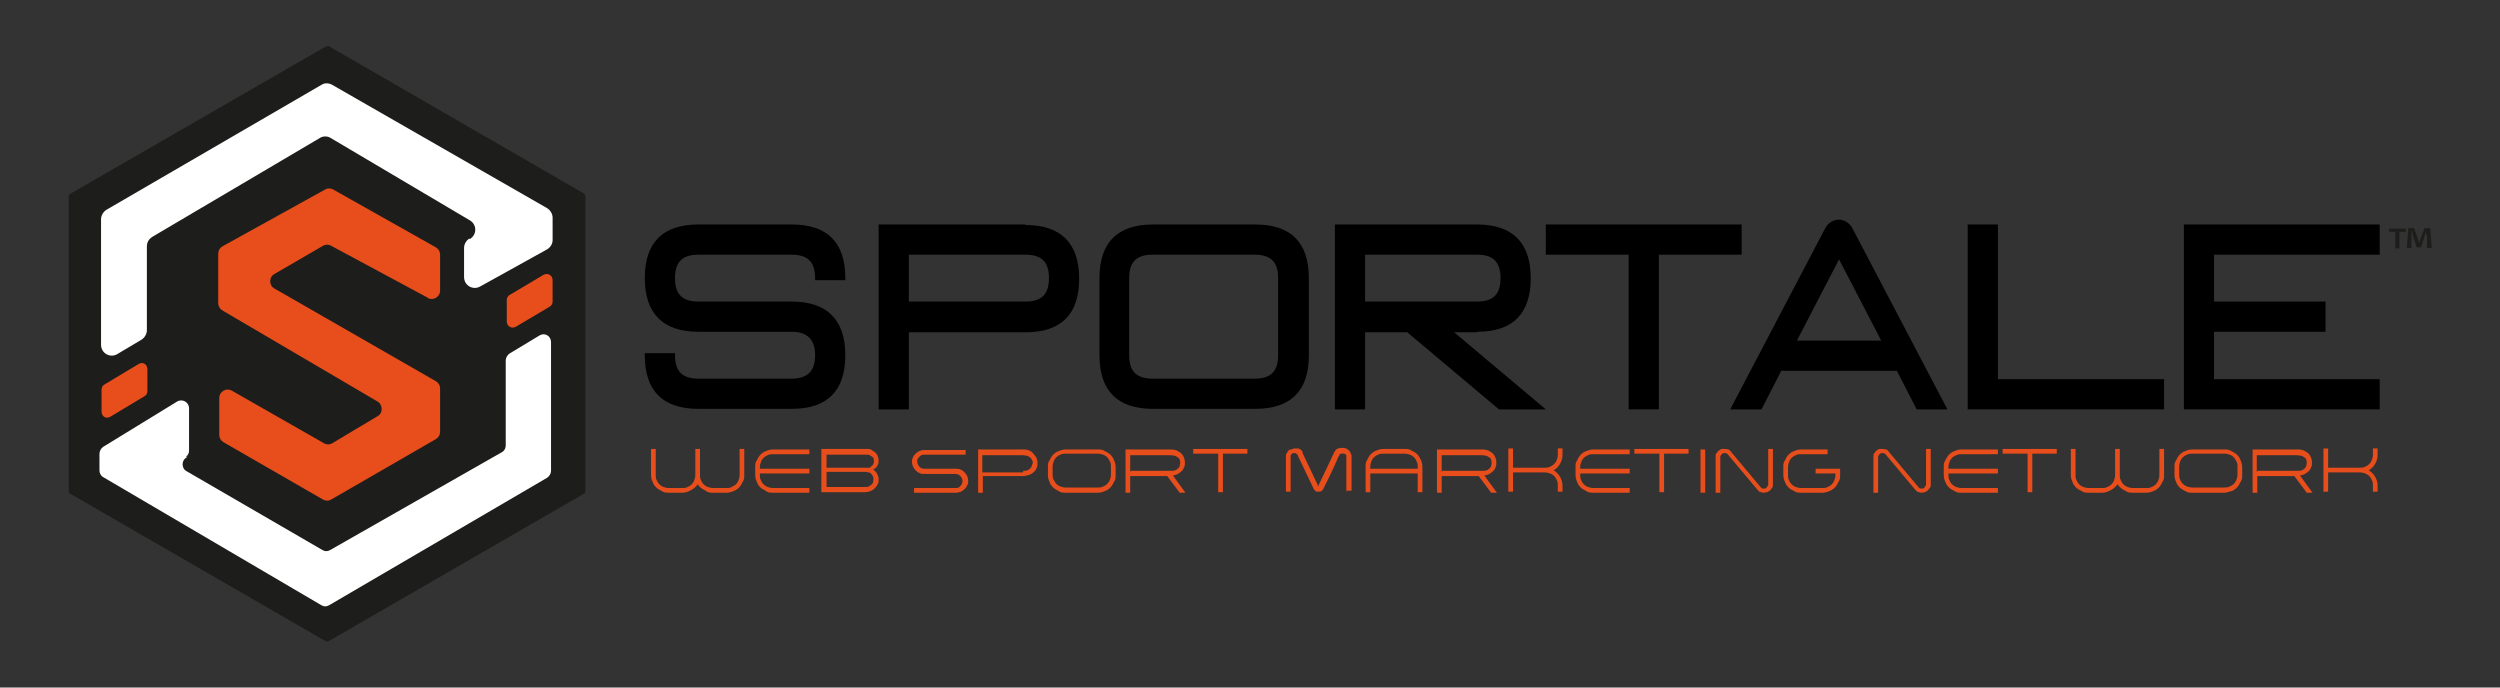 <?xml version="1.0" encoding="UTF-8"?>
<svg id="Livello_1" data-name="Livello 1" xmlns="http://www.w3.org/2000/svg" version="1.1" viewBox="0 0 480 132">
  <rect x="0" y="0" width="480" height="132" fill="#333333" stroke="none"/>
  <defs>
    <style>
      .cls-1 {
        fill: #000;
      }

      .cls-1, .cls-2, .cls-3, .cls-4 {
        stroke-width: 0px;
      }

      .cls-2 {
        fill: #e84e1b;
      }

      .cls-5 {
        stroke: #1d1d1b;
        stroke-miterlimit: 10;
        stroke-width: 0px;
      }

      .cls-5, .cls-3 {
        fill: #1d1d1b;
      }

      .cls-4 {
        fill: #fff;
      }
    </style>
  </defs>
  <g>
    <path class="cls-5" d="M112.2,37.2L63.2,8.9c-.2-.1-.4-.1-.6,0L13.5,37.2c-.2.1-.3.3-.3.5v56.6c0,.2.1.4.3.5l49,28.3c.2.1.4.1.6,0l49-28.3c.2-.1.3-.3.3-.5v-56.6c0-.2-.1-.4-.3-.5Z"/>
    <path class="cls-4" d="M36,87.7l-.3.2c-.9.6-.8,2,0,2.5l26.2,15.2c.5.3,1,.3,1.5,0l33-18.8c.5-.3.7-.8.7-1.3v-16.3c0-.5.3-1,.7-1.3l5.8-3.5c1-.6,2.2.1,2.2,1.3v24.7c0,.5-.3,1-.7,1.3l-41.9,24.5c-.5.3-1,.3-1.5,0l-41.9-24.6c-.5-.3-.7-.8-.7-1.3v-3.2c0-.5.3-1,.7-1.3l14.2-8.7c1-.6,2.3.1,2.3,1.3v8.1c0,.5-.2.9-.6,1.2Z"/>
    <path class="cls-2" d="M82.2,57.2l-18.6-10c-.5-.3-1.1-.3-1.6,0l-9.3,5.4c-1.1.6-1.1,2.2,0,2.8l31,17.8c.5.3.8.8.8,1.4v8.3c0,.6-.3,1.1-.8,1.4l-20.1,11.6c-.5.3-1.1.3-1.6,0l-19.1-11c-.5-.3-.8-.8-.8-1.4v-7.1c0-1.2,1.3-2,2.4-1.4l17.7,10.1c.5.3,1.1.3,1.6,0l8.7-5.2c1.1-.6,1-2.2,0-2.8l-29.8-17.5c-.5-.3-.8-.8-.8-1.4v-9.5c0-.6.3-1.1.8-1.4l19.7-10.9c.5-.3,1.1-.3,1.6,0l19.7,11.1c.5.3.8.8.8,1.4v6.9c0,1.2-1.3,2-2.4,1.4Z"/>
    <path class="cls-4" d="M90.2,45.9h0c1.4-.8,1.4-2.8,0-3.6l-26.7-15.8c-.6-.4-1.5-.4-2.1,0l-32.2,19c-.6.4-1,1-1,1.8v16.1c0,.7-.4,1.4-1,1.8l-4.7,2.8c-1.4.8-3.1-.2-3.1-1.8v-24.1c0-.7.4-1.4,1-1.8l41.3-24c.6-.4,1.4-.4,2.1,0l41.3,23.7c.6.4,1,1.1,1,1.8v4.3c0,.7-.4,1.4-1.1,1.8l-12.8,7.1c-1.4.8-3.1-.2-3.1-1.8v-5.6c0-.7.4-1.4,1-1.8Z"/>
    <g>
      <path class="cls-2" d="M142.9,86.2v5c0,.5,0,.9-.3,1.3-.2.4-.4.8-.7,1.1-.3.3-.7.6-1.1.7-.4.2-.9.3-1.3.3h-2.6c-.5,0-.9,0-1.3-.3s-.8-.4-1.1-.7-.2-.2-.3-.3-.2-.2-.2-.4c0,.1-.2.3-.3.4,0,.1-.2.2-.3.3-.3.3-.7.5-1.1.7-.4.2-.9.3-1.3.3h-2.6c-.5,0-.9,0-1.3-.3-.4-.2-.8-.4-1.1-.7-.3-.3-.6-.7-.7-1.1-.2-.4-.3-.9-.3-1.3v-5h.9v5c0,.3,0,.7.2,1,.1.3.3.6.5.8.2.2.5.4.8.5.3.1.6.2,1,.2h2.6c.4,0,.7,0,1-.2.3-.1.6-.3.8-.5.2-.2.4-.5.5-.8.1-.3.2-.6.2-1v-5h.9v5c0,.3,0,.7.2,1,.1.3.3.6.5.8.2.2.5.4.8.5.3.1.6.2,1,.2h2.6c.3,0,.7,0,1-.2s.6-.3.8-.5.4-.5.5-.8.2-.6.2-1v-5h.9Z"/>
      <path class="cls-2" d="M146.6,87.9c-.2.2-.4.5-.5.8-.1.3-.2.6-.2,1v.3h9.5v.9h-9.5v.3c0,.3,0,.7.2,1,.1.3.3.6.5.8.2.2.5.4.8.5.3.1.6.2,1,.2h7v.9h-7c-.5,0-.9,0-1.3-.3s-.8-.4-1.1-.7c-.3-.3-.6-.7-.7-1.1-.2-.4-.3-.9-.3-1.3v-1.5c0-.5,0-.9.3-1.3.2-.4.4-.8.7-1.1.3-.3.7-.6,1.1-.7.4-.2.9-.3,1.3-.3h7v.9h-7c-.3,0-.7,0-1,.2-.3.1-.6.3-.8.5Z"/>
      <path class="cls-2" d="M167.7,90.2c.3.2.6.5.7.8.2.3.3.7.3,1.1s0,.6-.2.9c-.1.3-.3.5-.6.8-.2.2-.5.4-.8.5-.3.1-.6.2-1,.2h-8.4v-8.3h8.4c.2,0,.5,0,.7,0,.2,0,.5.1.7.3.2.1.4.3.6.4.2.2.3.4.4.6.1.3.2.6.2.9s0,.6-.2.9c-.1.3-.3.5-.6.7l-.3.2ZM158.7,89.8h7.5c.2,0,.4,0,.6,0,.2,0,.4-.1.5-.3.2-.1.3-.3.4-.4,0-.2.1-.3.1-.5s0-.4-.1-.6c0-.2-.2-.3-.4-.4-.2-.1-.3-.2-.5-.3-.2,0-.4,0-.6,0h-7.5v2.6ZM167.6,92.7c0-.2.1-.4.1-.6s0-.4-.1-.6c0-.2-.2-.3-.3-.5s-.3-.2-.5-.3c-.2,0-.4-.1-.6-.1h-7.5v2.9h7.5c.3,0,.6,0,.9-.3.3-.2.5-.4.6-.7Z"/>
      <path class="cls-2" d="M183.5,94.6h-8v-.9h8c.2,0,.4,0,.5-.1.2,0,.3-.2.4-.3.1-.1.2-.3.3-.4,0-.2.1-.3.1-.5s0-.4-.1-.5c0-.2-.2-.3-.3-.5-.1-.1-.3-.2-.4-.3-.2,0-.4-.1-.5-.1h-6.1c-.3,0-.6,0-.9-.2-.3-.1-.5-.3-.7-.5-.2-.2-.4-.5-.5-.7-.1-.3-.2-.6-.2-.9s0-.6.2-.9c.1-.3.3-.5.5-.7.2-.2.5-.4.7-.5.3-.1.6-.2.9-.2h8v.9h-8c-.2,0-.4,0-.5.1s-.3.2-.4.3c-.1.1-.2.3-.3.4s-.1.3-.1.5c0,.4.2.7.4,1,.3.3.6.4,1,.4h6.1c.3,0,.6,0,.9.2.3.1.5.3.7.5.2.2.4.5.5.7.1.3.2.6.2.9s0,.6-.2.9c-.1.3-.3.5-.5.7-.2.2-.5.4-.7.5-.3.1-.6.2-.9.2Z"/>
      <path class="cls-2" d="M188.7,94.6h-.9v-8.3h8.8c.3,0,.7,0,1,.2.3.1.6.3.8.6.2.2.4.5.6.8.1.3.2.6.2,1s0,.7-.2,1c-.1.3-.3.6-.6.8-.2.2-.5.4-.9.5-.3.1-.7.2-1,.2h-7.8v3.2ZM196.5,90.4c.2,0,.5,0,.7-.1.2,0,.4-.2.5-.3.2-.1.3-.3.4-.5,0-.2.1-.4.2-.6,0-.2,0-.4-.2-.6,0-.2-.2-.4-.4-.5-.2-.1-.3-.3-.6-.3-.2,0-.4-.1-.7-.1h-7.8v3.3h7.8Z"/>
      <path class="cls-2" d="M204.6,94.6c-.5,0-.9,0-1.3-.3-.4-.2-.8-.4-1.1-.7-.3-.3-.6-.7-.7-1.1-.2-.4-.3-.9-.3-1.3v-1.5c0-.5,0-.9.3-1.3.2-.4.4-.8.7-1.1.3-.3.7-.6,1.1-.7.4-.2.9-.3,1.3-.3h6.2c.5,0,.9,0,1.3.3.4.2.8.4,1.1.7.3.3.6.7.7,1.1.2.4.3.9.3,1.3v1.5c0,.5,0,.9-.3,1.3-.2.4-.4.8-.7,1.1-.3.3-.7.6-1.1.7-.4.2-.9.3-1.3.3h-6.2ZM202.1,89.6v1.5c0,.3,0,.7.2,1s.3.6.5.8c.2.2.5.4.8.5.3.1.6.2,1,.2h6.2c.3,0,.7,0,1-.2.3-.1.6-.3.8-.5.2-.2.4-.5.5-.8.1-.3.2-.6.2-1v-1.5c0-.3,0-.7-.2-1s-.3-.6-.5-.8c-.2-.2-.5-.4-.8-.5-.3-.1-.6-.2-1-.2h-6.2c-.3,0-.7,0-1,.2-.3.1-.6.3-.8.5-.2.2-.4.5-.5.8-.1.3-.2.6-.2,1Z"/>
      <path class="cls-2" d="M226.7,90.6c-.4.4-.9.6-1.5.7l2.4,3.3h-1.1l-2.4-3.2h-7.1v3.2h-.9v-8.3h8.7c.3,0,.5,0,.8.1.3,0,.5.2.7.3.4.2.7.5.9.9.2.4.3.8.3,1.2s0,.7-.2,1c-.1.3-.3.6-.6.8ZM217.1,90.4h7.8c.2,0,.4,0,.7-.1.2,0,.4-.2.5-.3.2-.1.3-.3.4-.5,0-.2.1-.4.1-.6s0-.4-.1-.6c0-.2-.2-.4-.4-.5-.2-.1-.4-.3-.6-.3-.2,0-.4-.1-.7-.1h-7.8v3.3Z"/>
      <path class="cls-2" d="M239.6,87.1h-4.8v7.4h-.9v-7.4h-4.8v-.9h10.4v.9Z"/>
      <path class="cls-2" d="M258.5,94.5v-6.8c0,0,0-.2,0-.3s-.1-.1-.2-.2-.1,0-.2-.1-.2,0-.2,0h-.1c-.1,0-.2,0-.4,0-.1,0-.2.2-.3.4,0,0-.2.3-.4.8,0,.2-.2.4-.3.7-.1.3-.3.7-.5,1.1-.2.4-.4.9-.7,1.5-.3.6-.6,1.2-1,2-.1.3-.3.5-.4.6-.2.2-.3.2-.5.2h-.2c-.3,0-.5,0-.6-.2-.1-.1-.3-.3-.4-.6l-2.9-6.1c0-.1-.1-.2-.2-.3,0,0-.1-.1-.2-.2,0,0-.2,0-.3,0h-.1c0,0-.2,0-.2,0,0,0-.1,0-.2.2,0,0-.1.1-.2.2,0,0,0,.1,0,.2v6.8h-.9v-6.8c0-.2,0-.4.1-.5s.2-.3.3-.5c.1-.1.3-.3.5-.3.2,0,.4-.1.6-.2h.2c.1,0,.2,0,.3,0s.2,0,.3,0c0,0,.2,0,.3.1,0,0,.2.1.3.2,0,0,.2.2.2.2,0,0,.1.2.1.2,0,0,0,0,0,.2l2.9,6.1s0,0,0,.2,0,0,.1,0h0s0,0,.1-.1c0,0,0,0,0-.1h0s2.9-6.1,2.9-6.1c0-.2.2-.3.3-.5.1-.2.3-.3.5-.4.1,0,.2,0,.3-.1.1,0,.3,0,.4,0h.2c.2,0,.4,0,.6.1.2,0,.3.2.5.3.1.1.3.3.4.5,0,.2.1.3.2.5v6.8h-.9Z"/>
      <path class="cls-2" d="M272.1,87.2c.3.3.5.7.7,1.1.2.4.3.9.3,1.3v4.9h-.9v-3.6h-9.1v3.6h-.9v-4.9c0-.5,0-.9.3-1.3.2-.4.4-.8.7-1.1.3-.3.7-.6,1.1-.7.4-.2.9-.3,1.3-.3h4.1c.5,0,.9,0,1.3.3.4.2.8.4,1.1.7ZM272.2,90v-.4c0-.3,0-.7-.2-1-.1-.3-.3-.6-.5-.8-.2-.2-.5-.4-.8-.5-.3-.1-.6-.2-1-.2h-4.1c-.3,0-.7,0-1,.2-.3.1-.6.3-.8.5-.2.2-.4.5-.5.8-.1.3-.2.6-.2,1v.4h9.1Z"/>
      <path class="cls-2" d="M286.5,90.6c-.4.4-.9.6-1.5.7l2.4,3.3h-1.1l-2.4-3.2h-7.1v3.2h-.9v-8.3h8.7c.3,0,.5,0,.8.1.3,0,.5.2.7.3.4.2.7.5.9.9.2.4.3.8.3,1.2s0,.7-.2,1c-.1.3-.3.6-.6.8ZM276.9,90.4h7.8c.2,0,.4,0,.7-.1.2,0,.4-.2.5-.3.2-.1.3-.3.4-.5,0-.2.1-.4.1-.6s0-.4-.1-.6c0-.2-.2-.4-.4-.5-.2-.1-.4-.3-.6-.3-.2,0-.4-.1-.7-.1h-7.8v3.3Z"/>
      <path class="cls-2" d="M300,87.4c0,.6-.2,1.2-.5,1.7-.3.5-.7.9-1.2,1.2.5.3.9.7,1.2,1.2.3.5.5,1.1.5,1.7v1.2h-.9v-1.2c0-.3,0-.7-.2-1-.1-.3-.3-.6-.5-.8-.2-.2-.5-.4-.8-.5-.3-.1-.6-.2-1-.2h-6.1v3.7h-.9v-8.3h.9v3.7h6.1c.3,0,.7,0,1-.2.3-.1.6-.3.8-.5.2-.2.4-.5.5-.8.1-.3.2-.6.2-1v-1.2h.9v1.2Z"/>
      <path class="cls-2" d="M304.1,87.9c-.2.2-.4.5-.5.8-.1.3-.2.6-.2,1v.3h9.5v.9h-9.5v.3c0,.3,0,.7.2,1,.1.3.3.6.5.8.2.2.5.4.8.5.3.1.6.2,1,.2h7v.9h-7c-.5,0-.9,0-1.3-.3-.4-.2-.8-.4-1.1-.7-.3-.3-.6-.7-.7-1.1-.2-.4-.3-.9-.3-1.3v-1.5c0-.5,0-.9.3-1.3.2-.4.4-.8.7-1.1.3-.3.7-.6,1.1-.7.4-.2.9-.3,1.3-.3h7v.9h-7c-.3,0-.7,0-1,.2-.3.1-.6.3-.8.5Z"/>
      <path class="cls-2" d="M324.3,87.1h-4.8v7.4h-.9v-7.4h-4.8v-.9h10.4v.9Z"/>
      <path class="cls-2" d="M326.5,94.6v-8.3h.9v8.3h-.9Z"/>
      <path class="cls-2" d="M338,94.5c-.1,0-.2-.1-.3-.2s-.2-.2-.3-.3l-5.7-6.8c0,0-.2-.2-.3-.2s-.2,0-.3,0c-.2,0-.4,0-.5.2-.2.1-.2.3-.3.5v6.9h-.9v-7h0c0-.3,0-.5.2-.6.1-.2.2-.3.4-.5.2-.1.3-.2.5-.3.2,0,.4,0,.6,0s.5,0,.7.1c.2,0,.4.2.6.5l5.7,6.8c0,0,.2.2.3.2s.2,0,.3,0c.2,0,.4,0,.5-.2s.2-.3.3-.5v-6.9h.9v6.9c0,.2,0,.4-.2.6-.1.2-.2.3-.4.5-.2.1-.3.2-.5.3-.2,0-.4.1-.6.1s-.5,0-.7-.2Z"/>
      <path class="cls-2" d="M349.9,94.6h-4.1c-.5,0-.9,0-1.3-.3-.4-.2-.8-.4-1.1-.7-.3-.3-.6-.7-.7-1.1-.2-.4-.3-.9-.3-1.3v-1.5c0-.5,0-.9.3-1.3.2-.4.4-.8.7-1.1.3-.3.7-.6,1.1-.7.4-.2.9-.3,1.3-.3h5.1v.9h-5.1c-.3,0-.7,0-1,.2-.3.1-.6.3-.8.5-.2.2-.4.5-.5.8-.1.3-.2.6-.2,1v1.5c0,.3,0,.7.2,1,.1.3.3.6.5.8.2.2.5.4.8.5.3.1.6.2,1,.2h4.1c.3,0,.7,0,1-.2.3-.1.6-.3.8-.5.2-.2.4-.5.5-.8.1-.3.2-.6.2-1v-.3h-3.8v-.9h4.7v1.2c0,.5,0,.9-.3,1.3-.2.4-.4.8-.7,1.1-.3.3-.7.6-1.1.7-.4.2-.9.3-1.3.3Z"/>
      <path class="cls-2" d="M368.3,94.5c-.1,0-.2-.1-.3-.2,0,0-.2-.2-.3-.3l-5.7-6.8c0,0-.2-.2-.3-.2,0,0-.2,0-.3,0-.2,0-.4,0-.5.2-.2.1-.2.3-.3.5v6.9h-.9v-7h0c0-.3,0-.5.2-.6.1-.2.2-.3.4-.5.2-.1.3-.2.5-.3.2,0,.4,0,.6,0s.5,0,.7.1c.2,0,.4.2.6.5l5.7,6.8c0,0,.2.2.3.2s.2,0,.3,0c.2,0,.4,0,.5-.2s.2-.3.3-.5v-6.9h.9v6.9c0,.2,0,.4-.2.6s-.2.3-.4.5c-.2.1-.3.2-.5.3-.2,0-.4.1-.6.1s-.5,0-.7-.2Z"/>
      <path class="cls-2" d="M374.8,87.9c-.2.2-.4.5-.5.8-.1.3-.2.6-.2,1v.3h9.5v.9h-9.5v.3c0,.3,0,.7.2,1,.1.3.3.6.5.8.2.2.5.4.8.5.3.1.6.2,1,.2h7v.9h-7c-.5,0-.9,0-1.3-.3-.4-.2-.8-.4-1.1-.7-.3-.3-.6-.7-.7-1.1-.2-.4-.3-.9-.3-1.3v-1.5c0-.5,0-.9.3-1.3.2-.4.4-.8.7-1.1.3-.3.7-.6,1.1-.7.4-.2.9-.3,1.3-.3h7v.9h-7c-.3,0-.7,0-1,.2-.3.1-.6.3-.8.5Z"/>
      <path class="cls-2" d="M395,87.1h-4.8v7.4h-.9v-7.4h-4.8v-.9h10.4v.9Z"/>
      <path class="cls-2" d="M415.5,86.2v5c0,.5,0,.9-.3,1.3-.2.4-.4.8-.7,1.1-.3.3-.7.6-1.1.7-.4.2-.9.3-1.3.3h-2.6c-.5,0-.9,0-1.3-.3-.4-.2-.8-.4-1.1-.7-.1-.1-.2-.2-.3-.3,0-.1-.2-.2-.2-.4,0,.1-.2.3-.3.4s-.2.2-.3.3c-.3.3-.7.5-1.1.7-.4.2-.9.3-1.3.3h-2.6c-.5,0-.9,0-1.3-.3-.4-.2-.8-.4-1.1-.7-.3-.3-.6-.7-.7-1.1-.2-.4-.3-.9-.3-1.3v-5h.9v5c0,.3,0,.7.2,1,.1.3.3.6.5.8.2.2.5.4.8.5.3.1.6.2,1,.2h2.6c.4,0,.7,0,1-.2.3-.1.6-.3.8-.5.2-.2.4-.5.5-.8.1-.3.2-.6.2-1v-5h.9v5c0,.3,0,.7.2,1,.1.3.3.6.5.8.2.2.5.4.8.5.3.1.6.2,1,.2h2.6c.3,0,.7,0,1-.2.3-.1.6-.3.8-.5.2-.2.4-.5.5-.8.1-.3.2-.6.2-1v-5h.9Z"/>
      <path class="cls-2" d="M420.9,94.6c-.5,0-.9,0-1.3-.3-.4-.2-.8-.4-1.1-.7-.3-.3-.6-.7-.7-1.1-.2-.4-.3-.9-.3-1.3v-1.5c0-.5,0-.9.3-1.3.2-.4.4-.8.7-1.1.3-.3.7-.6,1.1-.7.4-.2.9-.3,1.3-.3h6.2c.5,0,.9,0,1.3.3.4.2.8.4,1.1.7.3.3.6.7.7,1.1.2.4.3.9.3,1.3v1.5c0,.5,0,.9-.3,1.3-.2.4-.4.8-.7,1.1-.3.3-.7.6-1.1.7s-.9.3-1.3.3h-6.2ZM418.4,89.6v1.5c0,.3,0,.7.2,1,.1.3.3.6.5.8.2.2.5.4.8.5.3.1.6.2,1,.2h6.2c.3,0,.7,0,1-.2.3-.1.6-.3.8-.5.2-.2.4-.5.5-.8s.2-.6.2-1v-1.5c0-.3,0-.7-.2-1s-.3-.6-.5-.8c-.2-.2-.5-.4-.8-.5-.3-.1-.6-.2-1-.2h-6.2c-.3,0-.7,0-1,.2-.3.1-.6.3-.8.5-.2.2-.4.5-.5.8-.1.3-.2.6-.2,1Z"/>
      <path class="cls-2" d="M443.1,90.6c-.4.4-.9.6-1.5.7l2.4,3.3h-1.1l-2.4-3.2h-7.1v3.2h-.9v-8.3h8.7c.3,0,.5,0,.8.1.3,0,.5.2.7.3.4.2.7.5.9.9.2.4.3.8.3,1.2s0,.7-.2,1c-.1.3-.3.6-.6.8ZM433.4,90.4h7.8c.2,0,.4,0,.7-.1.2,0,.4-.2.5-.3.2-.1.3-.3.4-.5,0-.2.1-.4.1-.6s0-.4-.1-.6c0-.2-.2-.4-.4-.5-.2-.1-.4-.3-.6-.3-.2,0-.4-.1-.7-.1h-7.8v3.3Z"/>
      <path class="cls-2" d="M456.5,87.4c0,.6-.2,1.2-.5,1.7-.3.5-.7.9-1.2,1.2.5.3.9.7,1.2,1.2.3.5.5,1.1.5,1.7v1.2h-.9v-1.2c0-.3,0-.7-.2-1-.1-.3-.3-.6-.5-.8-.2-.2-.5-.4-.8-.5-.3-.1-.6-.2-1-.2h-6.1v3.7h-.9v-8.3h.9v3.7h6.1c.3,0,.7,0,1-.2.3-.1.6-.3.8-.5.2-.2.4-.5.5-.8.1-.3.2-.6.2-1v-1.2h.9v1.2Z"/>
    </g>
    <path class="cls-2" d="M105.5,58.9l-6.4,3.8c-.8.5-1.8,0-1.8-1v-4.1c0-.4.2-.8.6-1l6.4-3.8c.8-.5,1.8,0,1.8,1v4.1c0,.4-.2.8-.6,1Z"/>
    <path class="cls-2" d="M27.7,76.1l-6.5,3.9c-.8.5-1.7,0-1.7-1v-4.2c0-.4.2-.8.6-1l6.5-3.9c.8-.5,1.7,0,1.7,1v4.2c0,.4-.2.8-.6,1Z"/>
    <path class="cls-1" d="M152,43.1h-17.9c-6.9,0-10.3,3.5-10.3,10.3s3.5,10.3,10.3,10.3h17.9c3,0,4.5,1.5,4.5,4.5s-1.4,4.5-4.5,4.5h-17.9c-3.1,0-4.5-1.4-4.5-4.5v-.4h-5.8v.4c0,6.9,3.5,10.3,10.3,10.3h17.9c6.9,0,10.3-3.5,10.3-10.3s-3.5-10.3-10.3-10.3h-17.9c-3.1,0-4.5-1.4-4.5-4.5s1.4-4.5,4.5-4.5h17.9c3.1,0,4.5,1.4,4.5,4.5v.4h5.8v-.4c0-6.9-3.5-10.3-10.3-10.3Z"/>
    <path class="cls-1" d="M196.9,43.1h-28.2v35.5h5.8v-14.8h22.4c6.9,0,10.3-3.5,10.3-10.3s-3.5-10.3-10.3-10.3ZM196.9,57.9h-22.4v-9h22.4c3.1,0,4.5,1.4,4.5,4.5s-1.4,4.5-4.5,4.5Z"/>
    <path class="cls-1" d="M241,43.1h-19.6c-6.9,0-10.3,3.5-10.3,10.3v14.8c0,6.9,3.5,10.3,10.3,10.3h19.6c6.9,0,10.3-3.5,10.3-10.3v-14.8c0-6.9-3.5-10.3-10.3-10.3ZM216.8,53.4c0-3.1,1.4-4.5,4.5-4.5h19.6c3.1,0,4.5,1.4,4.5,4.5v14.8c0,3.1-1.4,4.5-4.5,4.5h-19.6c-3.1,0-4.5-1.4-4.5-4.5v-14.8Z"/>
    <path class="cls-1" d="M283.6,63.7c6.9,0,10.3-3.5,10.3-10.3s-3.5-10.3-10.3-10.3h-27.3v35.5h5.8v-14.8h8.1l17.6,14.8h9l-17.6-14.8h4.4ZM262.1,48.9h21.5c3.1,0,4.5,1.4,4.5,4.5s-1.4,4.5-4.5,4.5h-21.5v-9Z"/>
    <polygon class="cls-1" points="334.4 43.1 296.8 43.1 296.8 48.9 312.7 48.9 312.7 78.6 318.5 78.6 318.5 48.9 334.4 48.9 334.4 43.1"/>
    <path class="cls-1" d="M332.3,78.6h5.9l3.8-7.4h22.2l3.8,7.4h5.9l-18.2-34.7c-1.2-2.3-4.1-2.3-5.3,0l-18.2,34.7ZM353.1,49.8l8.1,15.6h-16.2l8.1-15.6Z"/>
    <polygon class="cls-1" points="383.6 43.1 377.8 43.1 377.8 78.6 415.5 78.6 415.5 72.8 383.6 72.8 383.6 43.1"/>
    <polygon class="cls-1" points="456.9 48.9 456.9 43.1 419.3 43.1 419.3 78.6 456.9 78.6 456.9 72.8 425.1 72.8 425.1 63.7 446.5 63.7 446.5 57.9 425.1 57.9 425.1 48.9 456.9 48.9"/>
  </g>
  <path class="cls-3" d="M461.9,43.9v.6h-1.2v3.2h-.8v-3.2h-1.2v-.6h3.2ZM466,47.7v-2.3c-.2-.3-.2-.7-.2-1.1h0c0,.3-.2.8-.3,1.1l-.7,2.1h-.8l-.7-2.2c0-.3-.2-.7-.3-1.1h0c0,.4,0,.7,0,1.1v2.3h-.9l.3-3.8h1.1l.7,1.9c0,.3.2.6.3,1h0c0-.4.2-.7.3-1l.7-1.9h1.1l.3,3.8h-.8Z"/>
</svg>